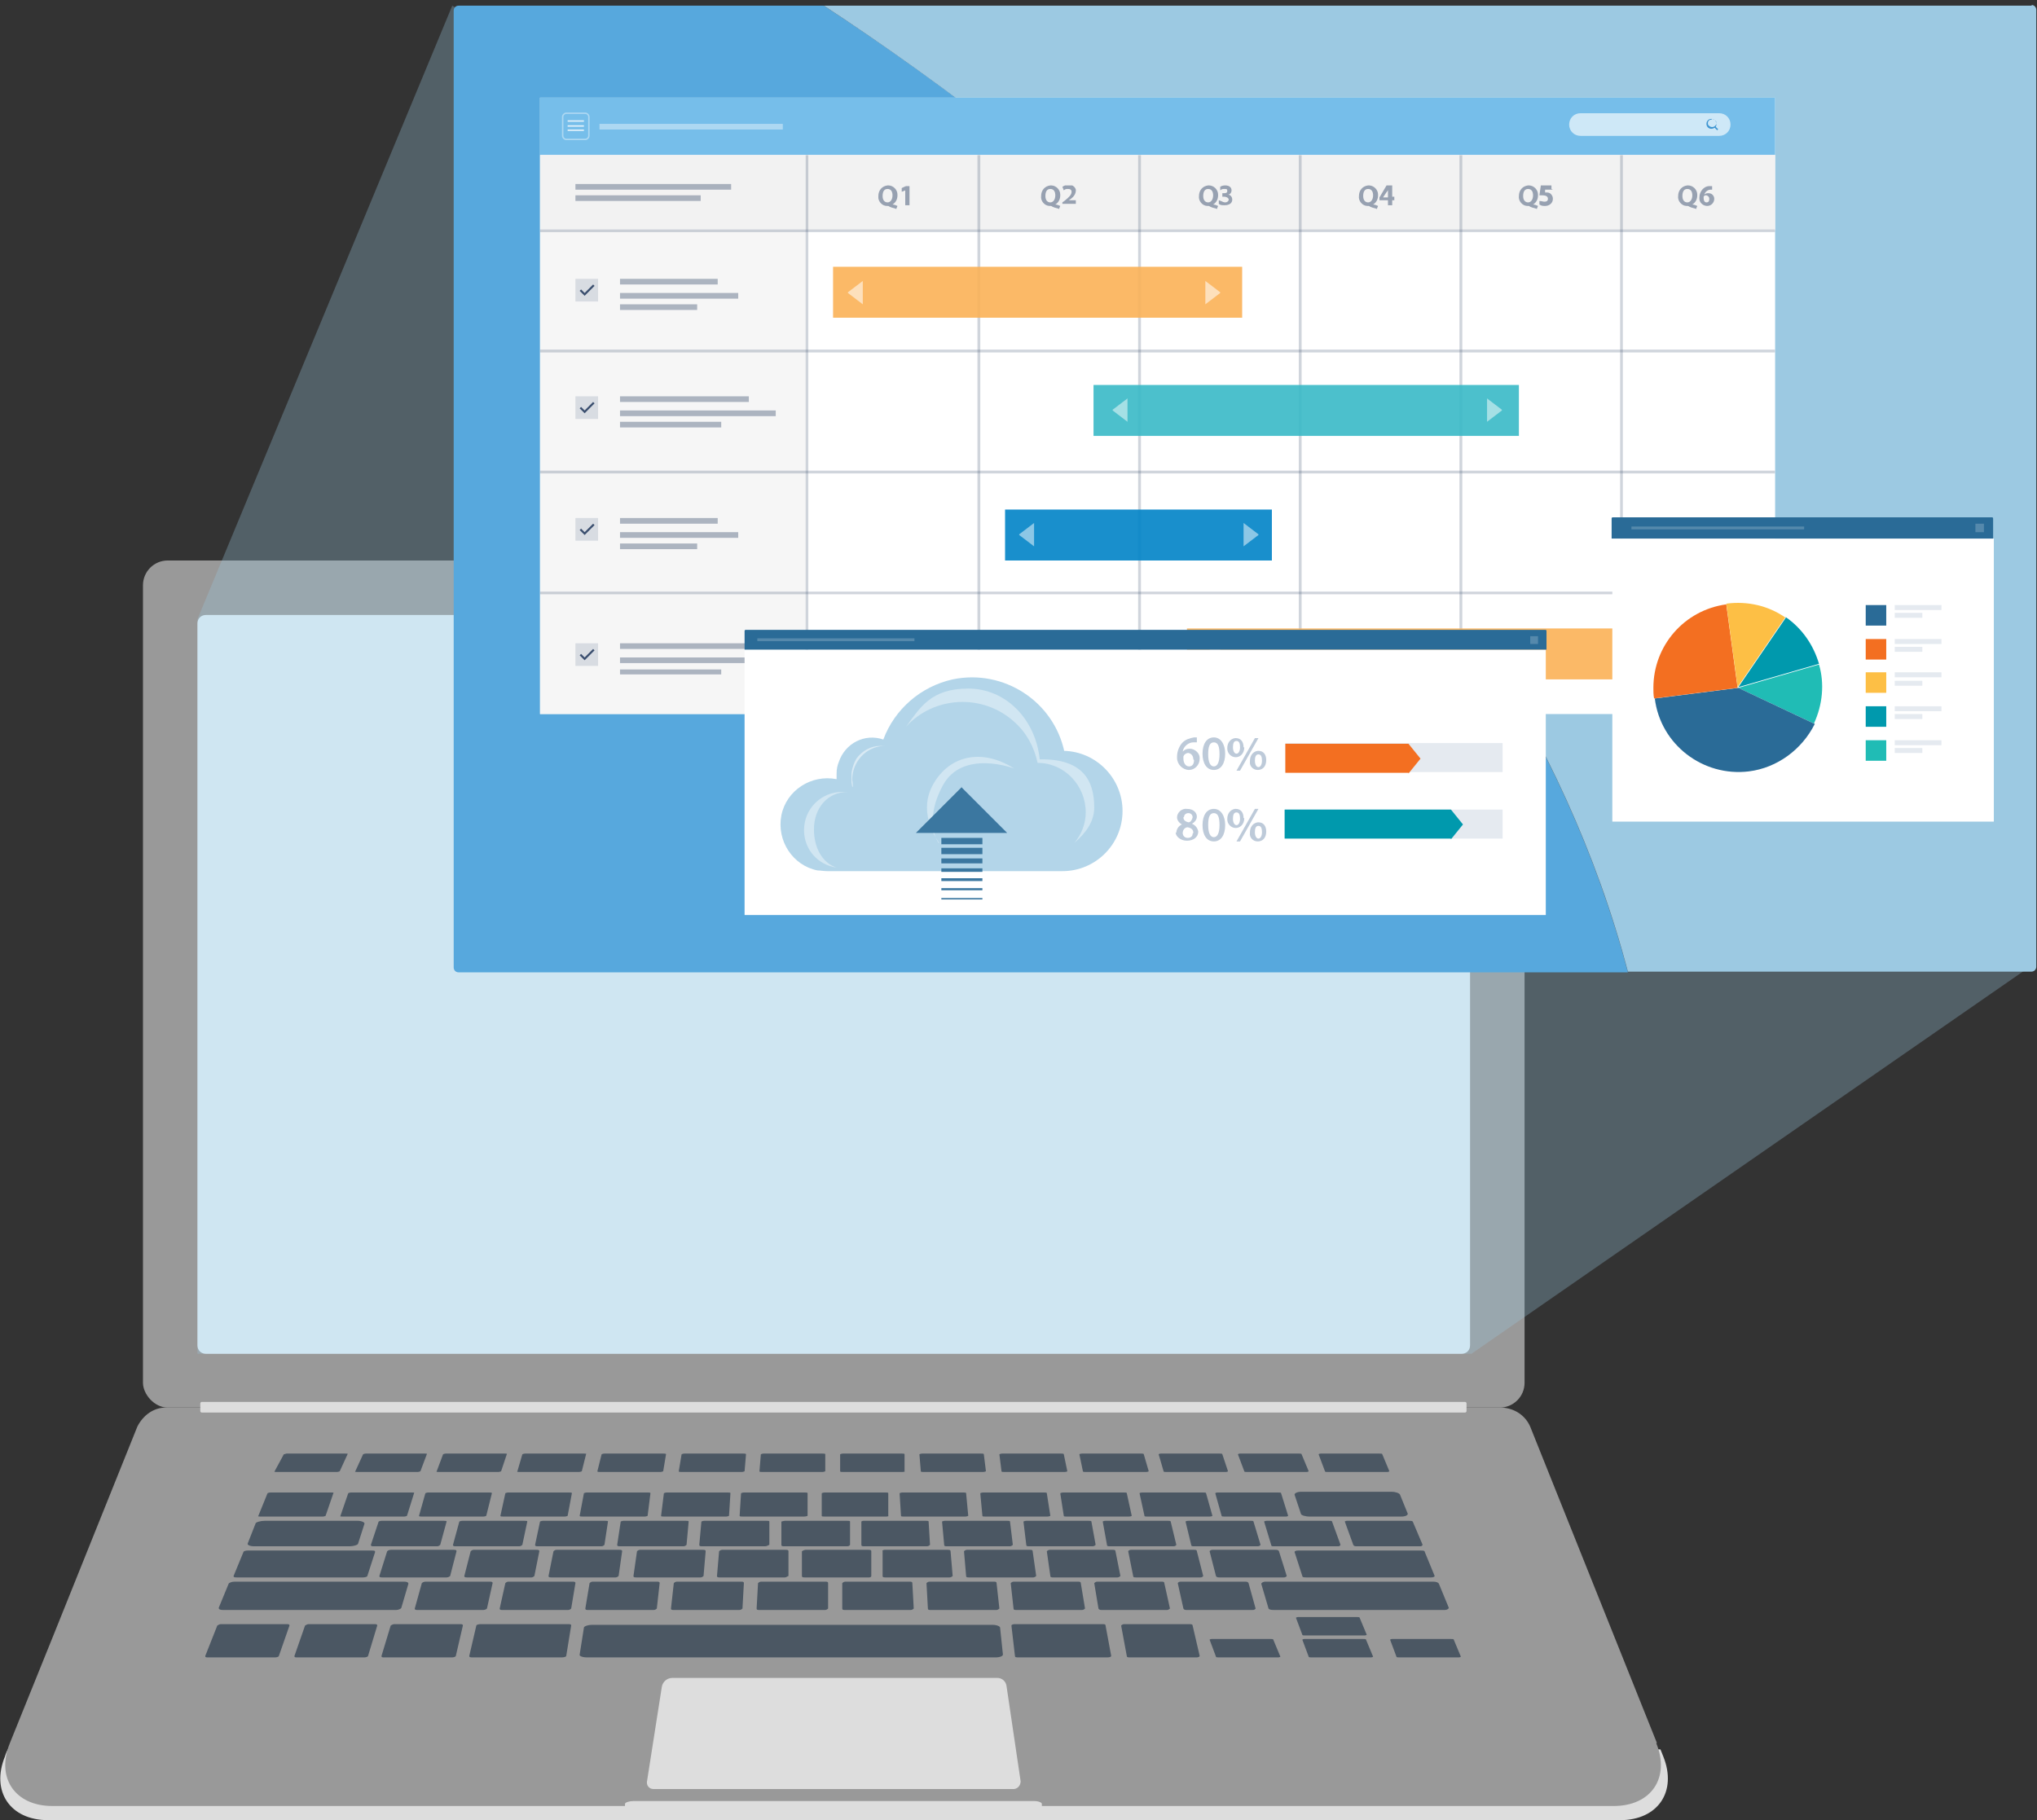 <?xml version="1.0" encoding="UTF-8"?>
<svg xmlns="http://www.w3.org/2000/svg" xmlns:xlink="http://www.w3.org/1999/xlink" version="1.1" viewBox="0 0 287.8 257.2">
  <rect x="0" y="0" width="287.8" height="257.2" fill="#333333" stroke="none"/>
  <defs>
    <style>
      .cls-1 {
        fill: none;
      }

      .cls-2 {
        fill: #76beea;
      }

      .cls-3 {
        fill: #20bcb5;
      }

      .cls-4 {
        fill: #cee8f7;
      }

      .cls-5 {
        fill: #add8f2;
      }

      .cls-6 {
        fill: #5589ac;
      }

      .cls-7 {
        fill: #4b5763;
      }

      .cls-8 {
        fill: #99cde9;
      }

      .cls-9 {
        fill: #b3d5e9;
      }

      .cls-10 {
        fill: #e5eaf0;
      }

      .cls-11 {
        fill: #3d95d1;
      }

      .cls-12 {
        fill: #2a6b97;
      }

      .cls-13 {
        fill: #e5f2fa;
      }

      .cls-14 {
        fill: #fbb157;
      }

      .cls-15 {
        fill: #3b4f6f;
      }

      .cls-16 {
        clip-path: url(#clippath-17);
      }

      .cls-17 {
        clip-path: url(#clippath-19);
      }

      .cls-18 {
        clip-path: url(#clippath-11);
      }

      .cls-19 {
        clip-path: url(#clippath-16);
      }

      .cls-20 {
        clip-path: url(#clippath-18);
      }

      .cls-21 {
        clip-path: url(#clippath-10);
      }

      .cls-22 {
        clip-path: url(#clippath-15);
      }

      .cls-23 {
        clip-path: url(#clippath-13);
      }

      .cls-24 {
        clip-path: url(#clippath-14);
      }

      .cls-25 {
        clip-path: url(#clippath-12);
      }

      .cls-26 {
        clip-path: url(#clippath-27);
      }

      .cls-27 {
        clip-path: url(#clippath-29);
      }

      .cls-28 {
        clip-path: url(#clippath-26);
      }

      .cls-29 {
        clip-path: url(#clippath-28);
      }

      .cls-30 {
        clip-path: url(#clippath-20);
      }

      .cls-31 {
        clip-path: url(#clippath-21);
      }

      .cls-32 {
        clip-path: url(#clippath-22);
      }

      .cls-33 {
        clip-path: url(#clippath-23);
      }

      .cls-34 {
        clip-path: url(#clippath-24);
      }

      .cls-35 {
        clip-path: url(#clippath-25);
      }

      .cls-36 {
        fill: #afe3e8;
      }

      .cls-37 {
        fill: #ddd;
      }

      .cls-38 {
        fill: #bdcad9;
      }

      .cls-39 {
        clip-path: url(#clippath-1);
      }

      .cls-40 {
        clip-path: url(#clippath-3);
      }

      .cls-41 {
        clip-path: url(#clippath-4);
      }

      .cls-42 {
        clip-path: url(#clippath-2);
      }

      .cls-43 {
        clip-path: url(#clippath-7);
      }

      .cls-44 {
        clip-path: url(#clippath-6);
      }

      .cls-45 {
        clip-path: url(#clippath-9);
      }

      .cls-46 {
        clip-path: url(#clippath-8);
      }

      .cls-47 {
        clip-path: url(#clippath-5);
      }

      .cls-48 {
        fill: #fff;
      }

      .cls-49 {
        fill: #d8dce2;
      }

      .cls-50 {
        fill: #f36f21;
      }

      .cls-51 {
        opacity: .9;
      }

      .cls-52 {
        opacity: .7;
      }

      .cls-53 {
        opacity: .4;
      }

      .cls-54 {
        opacity: .6;
      }

      .cls-55 {
        opacity: .5;
      }

      .cls-56 {
        opacity: .3;
      }

      .cls-57 {
        fill: #fdbf45;
      }

      .cls-58 {
        fill: #f2f2f2;
      }

      .cls-59 {
        fill: #9cc9e2;
      }

      .cls-60 {
        fill: #0099ad;
      }

      .cls-61 {
        fill: #fde0bc;
      }

      .cls-62 {
        fill: #3b77a0;
      }

      .cls-63 {
        clip-path: url(#clippath);
      }

      .cls-64 {
        fill: #999;
      }

      .cls-65 {
        fill: #57a8dd;
      }

      .cls-66 {
        fill: #38b9c6;
      }

      .cls-67 {
        fill: #d1e6f2;
      }

      .cls-68 {
        fill: #0083c7;
      }

      .cls-69 {
        fill: #e4f2fb;
      }
    </style>
    <clipPath id="clippath">
      <rect class="cls-1" width="287.8" height="257.2"/>
    </clipPath>
    <clipPath id="clippath-1">
      <rect class="cls-1" width="287.8" height="257.2"/>
    </clipPath>
    <clipPath id="clippath-2">
      <rect class="cls-1" x="26.9" y=".8" width="259.9" height="190.5"/>
    </clipPath>
    <clipPath id="clippath-3">
      <rect class="cls-1" x="76.3" y="32.5" width="37.6" height="68.4"/>
    </clipPath>
    <clipPath id="clippath-4">
      <rect class="cls-1" x="76.3" y="32.4" width="174.5" height="51.6"/>
    </clipPath>
    <clipPath id="clippath-5">
      <rect class="cls-1" x="76.3" y="32.4" width="174.5" height=".4"/>
    </clipPath>
    <clipPath id="clippath-6">
      <rect class="cls-1" x="76.3" y="49.4" width="174.5" height=".4"/>
    </clipPath>
    <clipPath id="clippath-7">
      <rect class="cls-1" x="76.3" y="66.5" width="174.5" height=".4"/>
    </clipPath>
    <clipPath id="clippath-8">
      <rect class="cls-1" x="76.3" y="83.6" width="174.5" height=".4"/>
    </clipPath>
    <clipPath id="clippath-9">
      <rect class="cls-1" x="113.8" y="21.9" width="115.5" height="79"/>
    </clipPath>
    <clipPath id="clippath-10">
      <rect class="cls-1" x="138.1" y="21.9" width=".4" height="79"/>
    </clipPath>
    <clipPath id="clippath-11">
      <rect class="cls-1" x="113.8" y="21.9" width=".4" height="79"/>
    </clipPath>
    <clipPath id="clippath-12">
      <rect class="cls-1" x="160.8" y="21.9" width=".4" height="79"/>
    </clipPath>
    <clipPath id="clippath-13">
      <rect class="cls-1" x="183.5" y="21.9" width=".4" height="79"/>
    </clipPath>
    <clipPath id="clippath-14">
      <rect class="cls-1" x="206.2" y="21.9" width=".4" height="79"/>
    </clipPath>
    <clipPath id="clippath-15">
      <rect class="cls-1" x="228.9" y="21.9" width=".4" height="79"/>
    </clipPath>
    <clipPath id="clippath-16">
      <rect class="cls-1" x="124.1" y="26.2" width="118.1" height="3.4"/>
    </clipPath>
    <clipPath id="clippath-17">
      <rect class="cls-1" x="117.7" y="37.7" width="57.8" height="7.2"/>
    </clipPath>
    <clipPath id="clippath-18">
      <rect class="cls-1" x="167.7" y="88.8" width="78" height="7.2"/>
    </clipPath>
    <clipPath id="clippath-19">
      <rect class="cls-1" x="154.5" y="54.4" width="60.1" height="7.2"/>
    </clipPath>
    <clipPath id="clippath-20">
      <rect class="cls-1" x="142" y="72" width="37.7" height="7.2"/>
    </clipPath>
    <clipPath id="clippath-21">
      <rect class="cls-1" x="81.3" y="26" width="22" height="2.4"/>
    </clipPath>
    <clipPath id="clippath-22">
      <rect class="cls-1" x="87.6" y="39.4" width="16.7" height="4.4"/>
    </clipPath>
    <clipPath id="clippath-23">
      <rect class="cls-1" x="87.6" y="56" width="22" height="4.4"/>
    </clipPath>
    <clipPath id="clippath-24">
      <rect class="cls-1" x="87.6" y="73.2" width="16.7" height="4.4"/>
    </clipPath>
    <clipPath id="clippath-25">
      <rect class="cls-1" x="87.6" y="90.9" width="22" height="4.4"/>
    </clipPath>
    <clipPath id="clippath-26">
      <rect class="cls-1" x="170.3" y="90.8" width="72.7" height="3.3"/>
    </clipPath>
    <clipPath id="clippath-27">
      <rect class="cls-1" x="144" y="73.9" width="33.8" height="3.3"/>
    </clipPath>
    <clipPath id="clippath-28">
      <rect class="cls-1" x="157.2" y="56.4" width="55" height="3.3"/>
    </clipPath>
    <clipPath id="clippath-29">
      <rect class="cls-1" x="120.3" y="105.3" width="4.7" height="5.9"/>
    </clipPath>
  </defs>
  <!-- Generator: Adobe Illustrator 28.6.0, SVG Export Plug-In . SVG Version: 1.2.0 Build 709)  -->
  <g>
    <g id="_レイヤー_1" data-name="レイヤー_1">
      <g class="cls-63">
        <g class="cls-39">
          <g>
            <path class="cls-37" d="M234.5,247.2H1.1c-.3.6-.4,1-.4,1-2,4.9.7,9,6.1,9h222.1c5.3,0,8.1-4,6.1-9l-.4-1Z"/>
            <path class="cls-64" d="M234.1,246.3l-17.9-44.7c-.7-1.6-2.2-2.6-4-2.7H23.4c-1.7,0-3.2,1.1-4,2.7l-11.9,29.6-6.1,15.1c-2,4.9.7,8.9,6,8.9h80.9v-.3c0-.2.6-.4,1.2-.4h56.6c.6,0,1.1.2,1.1.4v.3h80.8c5.3,0,8-4,6-8.9"/>
            <rect class="cls-64" x="20.2" y="79.2" width="195.2" height="119.7" rx="3.5" ry="3.5"/>
            <path class="cls-13" d="M29.1,86.9h177.4c.7,0,1.2.5,1.2,1.2v102c0,.7-.5,1.2-1.2,1.2H29.1c-.7,0-1.2-.5-1.2-1.2h0v-102c0-.7.5-1.2,1.2-1.2Z"/>
            <path class="cls-37" d="M143.2,252.8h-50.9c-.5,0-.9-.4-.9-.9,0,0,0,0,0-.1l2.1-13.4c.1-.7.7-1.3,1.5-1.3h45.9c.7,0,1.2.5,1.3,1.1l2,13.5c0,.5-.3,1-.9,1.1,0,0,0,0-.1,0"/>
            <path class="cls-7" d="M45.5,214.3h-8.7c-.2,0-.4,0-.3-.1l1.3-3.2c0,0,.2-.1.4-.1h8.6c.2,0,.4,0,.3.1l-1.1,3.2c0,0-.2.1-.4.1"/>
            <path class="cls-7" d="M61.7,218.5h-8.9c-.2,0-.4,0-.4-.2l1.1-3.3c0,0,.2-.1.4-.1h8.8c.2,0,.4,0,.4.1l-.9,3.3c0,0-.2.2-.4.2"/>
            <path class="cls-7" d="M63.1,222.9h-9.1c-.2,0-.4,0-.4-.2l1.1-3.5c0,0,.2-.2.5-.2h8.9c.2,0,.4,0,.4.2l-.9,3.5c0,0-.2.2-.5.2"/>
            <path class="cls-7" d="M68.3,227.5h-9.3c-.2,0-.4,0-.4-.2l1-3.6c0,0,.2-.2.5-.2h9.1c.2,0,.4,0,.4.2l-.8,3.6c0,0-.2.2-.5.2"/>
            <path class="cls-7" d="M38.9,234.2h-9.5c-.3,0-.4,0-.4-.2l1.7-4.3c0,0,.3-.2.5-.2h9.3c.2,0,.4,0,.4.2l-1.5,4.3c0,.1-.3.2-.5.2"/>
            <path class="cls-7" d="M51.5,234.2h-9.5c-.3,0-.4,0-.4-.2l1.5-4.3c0,0,.3-.2.5-.2h9.3c.2,0,.4,0,.4.2l-1.3,4.3c0,.1-.3.2-.5.2"/>
            <path class="cls-7" d="M63.8,234.2h-9.5c-.3,0-.4,0-.4-.2l1.3-4.3c0,0,.3-.2.5-.2h9.3c.2,0,.4,0,.4.2l-1,4.3c0,.1-.3.2-.5.2"/>
            <path class="cls-7" d="M79.3,234.2h-12.5c-.3,0-.5,0-.5-.2l1-4.3c0-.1.3-.2.6-.2h12.3c.3,0,.5,0,.5.2l-.7,4.3c0,.1-.3.2-.6.2"/>
            <path class="cls-7" d="M156.4,234.2h-12.5c-.3,0-.5,0-.5-.2l-.5-4.3c0-.1.2-.2.5-.2h12.3c.3,0,.5,0,.5.2l.8,4.3c0,.1-.2.2-.5.2"/>
            <path class="cls-7" d="M169.1,234.2h-9.4c-.3,0-.5,0-.5-.2l-.8-4.3c0,0,.2-.2.4-.2h9.2c.2,0,.5,0,.5.2l1,4.3c0,.1-.2.2-.4.2"/>
            <path class="cls-7" d="M140.7,234.2h-57.8c-.6,0-1.1-.2-1-.4l.6-3.8c0-.2.6-.4,1.1-.4h56.6c.6,0,1.1.2,1.1.4l.4,3.8c0,.2-.4.4-1,.4"/>
            <path class="cls-7" d="M80.3,227.5h-9.3c-.2,0-.4,0-.4-.2l.8-3.6c0,0,.2-.2.4-.2h9.1c.2,0,.4,0,.4.2l-.6,3.6c0,0-.2.2-.4.2"/>
            <path class="cls-7" d="M92.4,227.5h-9.3c-.2,0-.4,0-.4-.2l.6-3.6c0,0,.2-.2.4-.2h9.1c.2,0,.4,0,.4.2l-.4,3.6c0,0-.2.2-.4.2"/>
            <path class="cls-7" d="M104.5,227.5h-9.3c-.2,0-.4,0-.4-.2l.4-3.6c0,0,.2-.2.4-.2h9.1c.2,0,.4,0,.4.2l-.2,3.6c0,0-.2.2-.4.2"/>
            <path class="cls-7" d="M116.6,227.5h-9.3c-.2,0-.4,0-.4-.2l.2-3.6c0,0,.2-.2.4-.2h9.1c.2,0,.4,0,.4.2v3.6c0,0-.2.2-.4.2"/>
            <path class="cls-7" d="M128.7,227.5h-9.3c-.2,0-.4,0-.4-.2v-3.6c0,0,.2-.2.4-.2h9.1c.2,0,.4,0,.4.2l.2,3.6c0,0-.2.2-.4.2"/>
            <path class="cls-7" d="M140.8,227.5h-9.3c-.2,0-.4,0-.4-.2l-.2-3.6c0,0,.2-.2.4-.2h9.1c.2,0,.4,0,.4.2l.4,3.6c0,0-.2.2-.4.2"/>
            <path class="cls-7" d="M152.9,227.5h-9.3c-.2,0-.4,0-.4-.2l-.4-3.6c0,0,.2-.2.4-.2h9.1c.2,0,.4,0,.4.2l.6,3.6c0,0-.2.2-.4.2"/>
            <path class="cls-7" d="M165,227.5h-9.3c-.2,0-.4,0-.5-.2l-.6-3.6c0,0,.2-.2.4-.2h9.1c.2,0,.4,0,.4.2l.8,3.6c0,0-.2.2-.4.2"/>
            <path class="cls-7" d="M75.1,222.9h-9.1c-.2,0-.4,0-.4-.2l.9-3.5c0,0,.2-.2.4-.2h8.9c.2,0,.4,0,.4.2l-.7,3.5c0,0-.2.2-.4.2"/>
            <path class="cls-7" d="M87,222.9h-9.1c-.2,0-.4,0-.4-.2l.7-3.5c0,0,.2-.2.4-.2h8.9c.2,0,.4,0,.4.2l-.5,3.5c0,0-.2.2-.4.2"/>
            <path class="cls-7" d="M99,222.9h-9.1c-.2,0-.4,0-.4-.2l.5-3.5c0,0,.2-.2.4-.2h8.9c.2,0,.4,0,.4.2l-.3,3.5c0,0-.2.2-.4.2"/>
            <path class="cls-7" d="M110.8,222.9h-9.1c-.2,0-.4,0-.4-.2l.3-3.5c0,0,.2-.2.4-.2h9c.2,0,.4,0,.4.2v3.5c-.1,0-.3.2-.5.2"/>
            <path class="cls-7" d="M122.8,222.9h-9.1c-.2,0-.4,0-.4-.2v-3.5c0,0,.3-.2.5-.2h8.9c.2,0,.4,0,.4.2v3.5c0,0,0,.2-.3.2"/>
            <path class="cls-7" d="M134.2,222.9h-9.1c-.2,0-.4,0-.4-.2v-3.5c-.1,0,0-.2.3-.2h8.9c.2,0,.4,0,.4.2l.3,3.5c0,0-.2.2-.4.2"/>
            <path class="cls-7" d="M146,222.9h-9.1c-.2,0-.4,0-.4-.2l-.3-3.5c0,0,.2-.2.4-.2h8.9c.2,0,.4,0,.4.2l.5,3.5c0,0-.2.2-.4.2"/>
            <path class="cls-7" d="M157.9,222.9h-9.1c-.2,0-.4,0-.4-.2l-.5-3.5c0,0,.2-.2.4-.2h8.9c.2,0,.4,0,.4.2l.7,3.5c0,0-.2.2-.4.2"/>
            <path class="cls-7" d="M169.6,222.9h-9.1c-.2,0-.4,0-.4-.2l-.7-3.5c0,0,.1-.2.4-.2h8.9c.2,0,.4,0,.4.2l.9,3.5c0,0-.1.2-.4.2"/>
            <path class="cls-7" d="M181.4,222.9h-9.1c-.2,0-.4,0-.5-.2l-.9-3.5c0,0,.1-.2.4-.2h8.9c.2,0,.4,0,.5.2l1.1,3.5c0,0-.1.2-.4.2"/>
            <path class="cls-7" d="M177,227.5h-9.3c-.2,0-.4,0-.5-.2l-.8-3.6c0,0,.1-.2.4-.2h9.1c.2,0,.4,0,.5.2l1,3.6c0,0-.1.2-.4.2"/>
            <path class="cls-7" d="M202.2,222.9h-17.6c-.3,0-.6,0-.6-.2l-1.1-3.4c0-.1.2-.2.5-.2h17.3c.3,0,.6,0,.6.2l1.4,3.4c0,.1-.2.2-.5.2"/>
            <path class="cls-7" d="M204,227.5h-24.1c-.4,0-.7-.1-.7-.3l-1-3.4c0-.1.2-.3.6-.3h23.7c.4,0,.7.1.8.3l1.4,3.4c0,.1-.2.3-.6.3"/>
            <path class="cls-7" d="M51.3,222.9h-17.8c-.3,0-.5,0-.5-.2l1.4-3.4c0-.1.3-.2.6-.2h17.5c.3,0,.5,0,.5.2l-1.1,3.4c0,.1-.3.2-.6.2"/>
            <path class="cls-7" d="M56,227.5h-24.5c-.4,0-.6-.1-.6-.3l1.4-3.4c0-.1.4-.3.8-.3h24c.4,0,.6.1.6.3l-1,3.4c0,.1-.4.3-.7.3"/>
            <path class="cls-7" d="M73.3,218.5h-8.9c-.2,0-.4,0-.4-.2l.9-3.3c0,0,.2-.1.4-.1h8.8c.2,0,.4,0,.4.1l-.7,3.3c0,0-.2.2-.4.2"/>
            <path class="cls-7" d="M84.9,218.5h-8.9c-.2,0-.4,0-.4-.2l.7-3.3c0,0,.2-.1.4-.1h8.8c.2,0,.4,0,.4.1l-.5,3.3c0,0-.2.2-.4.2"/>
            <path class="cls-7" d="M96.5,218.5h-8.9c-.2,0-.4,0-.4-.2l.5-3.3c0,0,.2-.1.4-.1h8.8c.2,0,.4,0,.4.1l-.3,3.3c0,0-.2.2-.4.2"/>
            <path class="cls-7" d="M108.1,218.5h-8.9c-.2,0-.4,0-.4-.2l.3-3.3c0,0,.2-.1.4-.1h8.8c.2,0,.4,0,.4.1v3.3c-.1,0-.3.2-.6.2"/>
            <path class="cls-7" d="M119.7,218.5h-8.9c-.2,0-.4,0-.4-.2v-3.3c.1,0,.3-.1.5-.1h8.8c.2,0,.4,0,.4.1v3.3c0,0-.1.2-.4.2"/>
            <path class="cls-7" d="M131,218.5h-8.9c-.2,0-.4,0-.4-.2v-3.3c0,0,.1-.1.3-.1h8.8c.2,0,.4,0,.4.1l.2,3.3c0,0-.2.2-.4.2"/>
            <path class="cls-7" d="M142.7,218.5h-8.9c-.2,0-.4,0-.4-.2l-.3-3.3c0,0,.2-.1.4-.1h8.8c.2,0,.4,0,.4.1l.4,3.3c0,0-.2.2-.4.2"/>
            <path class="cls-7" d="M154.3,218.5h-8.9c-.2,0-.4,0-.4-.2l-.4-3.3c0,0,.2-.1.4-.1h8.8c.2,0,.4,0,.4.1l.6,3.3c0,0-.2.2-.4.2"/>
            <path class="cls-7" d="M165.7,218.5h-8.9c-.2,0-.4,0-.4-.2l-.6-3.3c0,0,.1-.1.4-.1h8.8c.2,0,.4,0,.4.1l.8,3.3c0,0-.1.2-.4.2"/>
            <path class="cls-7" d="M177.6,218.5h-8.9c-.2,0-.4,0-.4-.2l-.8-3.3c0,0,.1-.1.4-.1h8.8c.2,0,.4,0,.4.1l1,3.3c0,0-.1.2-.4.2"/>
            <path class="cls-7" d="M188.9,218.5h-8.9c-.2,0-.4,0-.4-.2l-1-3.3c0,0,.1-.1.4-.1h8.8c.2,0,.4,0,.4.1l1.2,3.3c0,0-.1.2-.3.2"/>
            <path class="cls-7" d="M200.6,218.5h-8.9c-.2,0-.4,0-.5-.2l-1.2-3.3c0,0,.1-.1.3-.1h8.8c.2,0,.4,0,.5.1l1.4,3.3c0,0-.1.2-.3.2"/>
            <path class="cls-7" d="M57.1,214.3h-8.7c-.2,0-.4,0-.3-.1l1.1-3.2c0,0,.2-.1.4-.1h8.6c.2,0,.4,0,.3.1l-1,3.2c0,0-.2.1-.4.1"/>
            <path class="cls-7" d="M68.3,214.3h-8.7c-.2,0-.4,0-.4-.1l.9-3.2c0,0,.2-.1.4-.1h8.6c.2,0,.4,0,.4.1l-.8,3.2c0,0-.2.1-.4.1"/>
            <path class="cls-7" d="M79.8,214.3h-8.7c-.2,0-.4,0-.4-.1l.7-3.2c0,0,.2-.1.4-.1h8.6c.2,0,.4,0,.4.1l-.6,3.2c0,0-.2.1-.4.1"/>
            <path class="cls-7" d="M91,214.3h-8.7c-.2,0-.4,0-.4-.1l.6-3.2c0,0,.2-.1.4-.1h8.6c.2,0,.4,0,.4.1l-.4,3.2c0,0-.2.1-.4.1"/>
            <path class="cls-7" d="M102.5,214.3h-8.7c-.2,0-.4,0-.4-.1l.4-3.2c0,0,.2-.1.4-.1h8.6c.2,0,.4,0,.4.1l-.2,3.2c0,0-.2.1-.4.1"/>
            <path class="cls-7" d="M113.6,214.3h-8.7c-.2,0-.4,0-.4-.1l.2-3.2c0,0,.2-.1.4-.1h8.6c.2,0,.4,0,.4.1v3.2c0,0-.2.1-.5.1"/>
            <path class="cls-7" d="M125.2,214.3h-8.7c-.2,0-.4,0-.4-.1v-3.2c0,0,.2-.1.4-.1h8.6c.2,0,.4,0,.4.1v3.2c.1,0,0,.1-.3.1"/>
            <path class="cls-7" d="M136.4,214.3h-8.7c-.2,0-.4,0-.4-.1l-.2-3.2c0,0,.2-.1.4-.1h8.6c.2,0,.4,0,.4.1l.3,3.2c0,0-.2.1-.4.1"/>
            <path class="cls-7" d="M147.9,214.3h-8.7c-.2,0-.4,0-.4-.1l-.3-3.2c0,0,.2-.1.4-.1h8.6c.2,0,.4,0,.4.1l.5,3.2c0,0-.2.1-.4.1"/>
            <path class="cls-7" d="M159.4,214.3h-8.7c-.2,0-.4,0-.4-.1l-.5-3.2c0,0,.2-.1.4-.1h8.6c.2,0,.4,0,.4.1l.7,3.2c0,0-.1.1-.4.1"/>
            <path class="cls-7" d="M170.8,214.3h-8.7c-.2,0-.4,0-.4-.1l-.7-3.2c0,0,.1-.1.4-.1h8.6c.2,0,.4,0,.4.1l.9,3.2c0,0-.1.1-.4.1"/>
            <path class="cls-7" d="M181.7,214.3h-8.7c-.2,0-.4,0-.4-.1l-.9-3.2c0,0,.1-.1.3-.1h8.6c.2,0,.4,0,.4.1l1,3.2c0,0-.1.1-.3.1"/>
            <path class="cls-7" d="M198.1,214.3h-13.1c-.6,0-1.2-.2-1.2-.4l-.9-2.7c0-.2.4-.4.9-.4h12.8c.6,0,1.1.2,1.2.4l1.1,2.7c0,.2-.3.4-.9.4"/>
            <path class="cls-7" d="M47.6,208h-8.5c-.2,0-.4,0-.3-.1l1.3-2.4c.1,0,.3-.1.4-.1h8.3c.2,0,.4,0,.3.1l-1.1,2.4c0,0-.2.1-.4.1"/>
            <path class="cls-7" d="M59,208h-8.5c-.2,0-.4,0-.3-.1l1.1-2.4c0,0,.2-.1.4-.1h8.3c.2,0,.4,0,.3.1l-.9,2.4c0,0-.2.1-.4.1"/>
            <path class="cls-7" d="M70.5,208h-8.5c-.2,0-.4,0-.3-.1l.9-2.4c0,0,.2-.1.4-.1h8.3c.2,0,.4,0,.3.1l-.8,2.4c0,0-.2.1-.4.1"/>
            <path class="cls-7" d="M81.9,208h-8.5c-.2,0-.4,0-.3-.1l.7-2.4c0,0,.2-.1.4-.1h8.3c.2,0,.4,0,.3.1l-.6,2.4c0,0-.2.1-.4.1"/>
            <path class="cls-7" d="M93.3,208h-8.5c-.2,0-.4,0-.4-.1l.6-2.4c0,0,.2-.1.4-.1h8.3c.2,0,.4,0,.4.1l-.4,2.4c0,0-.2.1-.4.1"/>
            <path class="cls-7" d="M104.8,208h-8.5c-.2,0-.4,0-.4-.1l.4-2.4c0,0,.2-.1.4-.1h8.3c.2,0,.4,0,.4.1l-.2,2.4c0,0-.2.1-.4.1"/>
            <path class="cls-7" d="M116.2,208h-8.5c-.2,0-.4,0-.4-.1l.2-2.4c0,0,.2-.1.4-.1h8.3c.2,0,.4,0,.4.1v2.4c0,0-.2.1-.4.1"/>
            <path class="cls-7" d="M127.6,208h-8.5c-.2,0-.4,0-.4-.1v-2.4c0,0,.2-.1.4-.1h8.3c.2,0,.4,0,.4.1v2.4c.1,0,0,.1-.3.1"/>
            <path class="cls-7" d="M139,208h-8.5c-.2,0-.4,0-.4-.1l-.2-2.4c0,0,.2-.1.4-.1h8.3c.2,0,.4,0,.4.1l.3,2.4c0,0-.2.1-.4.1"/>
            <path class="cls-7" d="M150.4,208h-8.5c-.2,0-.4,0-.4-.1l-.3-2.4c0,0,.2-.1.4-.1h8.3c.2,0,.4,0,.4.1l.5,2.4c0,0-.1.1-.4.1"/>
            <path class="cls-7" d="M161.9,208h-8.5c-.2,0-.4,0-.4-.1l-.5-2.4c0,0,.1-.1.4-.1h8.3c.2,0,.4,0,.4.1l.7,2.4c0,0-.1.1-.4.1"/>
            <path class="cls-7" d="M173.3,208h-8.5c-.2,0-.4,0-.4-.1l-.7-2.4c0,0,.1-.1.3-.1h8.3c.2,0,.4,0,.4.1l.8,2.4c0,0-.1.1-.3.1"/>
            <path class="cls-7" d="M184.7,208h-8.5c-.2,0-.4,0-.4-.1l-.9-2.4c0,0,.1-.1.3-.1h8.3c.2,0,.4,0,.4.1l1,2.4c0,0-.1.1-.3.1"/>
            <path class="cls-7" d="M192.9,231.1h-8.5c-.2,0-.4,0-.4-.1l-.9-2.4c0,0,.1-.1.3-.1h8.3c.2,0,.4,0,.4.1l1,2.4c0,0-.1.1-.3.1"/>
            <path class="cls-7" d="M193.8,234.2h-8.5c-.2,0-.4,0-.4-.1l-.9-2.4c0,0,.1-.1.3-.1h8.3c.2,0,.4,0,.4.1l1,2.4c0,0-.1.1-.3.1"/>
            <path class="cls-7" d="M180.7,234.2h-8.5c-.2,0-.4,0-.4-.1l-.9-2.4c0,0,.1-.1.3-.1h8.3c.2,0,.4,0,.4.1l1,2.4c0,0-.1.1-.3.1"/>
            <path class="cls-7" d="M206.2,234.2h-8.5c-.2,0-.4,0-.4-.1l-.9-2.4c0,0,.1-.1.3-.1h8.3c.2,0,.4,0,.4.1l1,2.4c0,0-.1.1-.3.1"/>
            <path class="cls-7" d="M196.1,208h-8.5c-.2,0-.4,0-.4-.1l-.9-2.4c0,0,.1-.1.3-.1h8.3c.2,0,.4,0,.4.1l1,2.4c0,0-.1.1-.3.1"/>
            <path class="cls-7" d="M49.2,218.5h-13.3c-.6,0-1-.2-.9-.4l1.1-2.8c0-.2.7-.4,1.3-.4h13.1c.6,0,1,.2,1,.4l-.9,2.8c0,.2-.6.4-1.3.4"/>
            <path class="cls-37" d="M28.5,198.1h178.5c.1,0,.2.1.2.2v1.1c0,.1-.1.2-.2.2H28.5c-.1,0-.2-.1-.2-.2v-1.1c0-.1.1-.2.2-.2Z"/>
            <g class="cls-56">
              <g class="cls-42">
                <path class="cls-59" d="M63.9.8L27.9,87.5v104s179.7,0,179.7,0l79.2-54.9L63.9.8Z"/>
              </g>
            </g>
            <path class="cls-65" d="M116.4.8h-51.6c-.4,0-.7.3-.7.7v135.2c0,.4.3.7.7.7h165.2C212.4,70.3,146.9,20.7,116.4.8"/>
            <path class="cls-59" d="M287.1.8H116.4c30.5,20,96,69.5,113.6,136.5h57c.4,0,.7-.3.7-.7V1.4c0-.4-.3-.7-.7-.7"/>
            <rect class="cls-48" x="76.3" y="13.8" width="174.5" height="87.1"/>
            <rect class="cls-2" x="76.3" y="13.8" width="174.5" height="8.1"/>
            <rect class="cls-5" x="84.7" y="17.5" width="25.9" height=".8"/>
            <path class="cls-5" d="M82.7,19.8h-2.7c-.3,0-.6-.3-.6-.6v-2.7c0-.3.3-.6.6-.6h2.7c.3,0,.6.3.6.6h0v2.7c0,.3-.3.6-.6.6h0M80,16.1c-.2,0-.4.2-.4.4v2.7c0,.2.2.4.4.4h2.7c.2,0,.4-.2.4-.4h0v-2.7c0-.2-.2-.4-.4-.4h-2.7Z"/>
            <rect class="cls-69" x="80.2" y="17" width="2.3" height=".2"/>
            <rect class="cls-69" x="80.2" y="17.7" width="2.3" height=".2"/>
            <rect class="cls-69" x="80.2" y="18.3" width="2.3" height=".2"/>
            <path class="cls-4" d="M242.9,19.2h-19.6c-.9,0-1.6-.7-1.6-1.6s.7-1.6,1.6-1.6h19.6c.9,0,1.6.7,1.6,1.6s-.7,1.6-1.6,1.6"/>
            <path class="cls-11" d="M241.8,18.2c-.4,0-.7-.3-.7-.7,0-.4.3-.7.7-.7.4,0,.7.3.7.7,0,.2,0,.4-.2.5-.1.1-.3.2-.5.2M241.8,16.9c-.3,0-.5.2-.5.5,0,.1,0,.3.2.4.2.2.6.2.8,0,.1-.1.2-.2.2-.4,0-.1,0-.3-.2-.4-.1-.1-.2-.2-.4-.2"/>
            <rect class="cls-11" x="242.4" y="17.8" width=".2" height=".6" transform="translate(58.2 176.8) rotate(-45)"/>
            <g class="cls-52">
              <g class="cls-40">
                <rect class="cls-58" x="76.3" y="32.5" width="37.6" height="68.4"/>
              </g>
            </g>
            <rect class="cls-58" x="76.3" y="21.9" width="174.5" height="10.6"/>
            <g class="cls-54">
              <g class="cls-41">
                <g>
                  <g class="cls-53">
                    <g class="cls-47">
                      <rect class="cls-15" x="76.3" y="32.4" width="174.5" height=".4"/>
                    </g>
                  </g>
                  <g class="cls-53">
                    <g class="cls-44">
                      <rect class="cls-15" x="76.3" y="49.4" width="174.5" height=".4"/>
                    </g>
                  </g>
                  <g class="cls-53">
                    <g class="cls-43">
                      <rect class="cls-15" x="76.3" y="66.5" width="174.5" height=".4"/>
                    </g>
                  </g>
                  <g class="cls-53">
                    <g class="cls-46">
                      <rect class="cls-15" x="76.3" y="83.6" width="174.5" height=".4"/>
                    </g>
                  </g>
                </g>
              </g>
            </g>
            <g class="cls-54">
              <g class="cls-45">
                <g>
                  <g class="cls-53">
                    <g class="cls-21">
                      <rect class="cls-15" x="138.1" y="21.9" width=".4" height="79"/>
                    </g>
                  </g>
                  <g class="cls-53">
                    <g class="cls-18">
                      <rect class="cls-15" x="113.8" y="21.9" width=".4" height="79"/>
                    </g>
                  </g>
                  <g class="cls-53">
                    <g class="cls-25">
                      <rect class="cls-15" x="160.8" y="21.9" width=".4" height="79"/>
                    </g>
                  </g>
                  <g class="cls-53">
                    <g class="cls-23">
                      <rect class="cls-15" x="183.5" y="21.9" width=".4" height="79"/>
                    </g>
                  </g>
                  <g class="cls-53">
                    <g class="cls-24">
                      <rect class="cls-15" x="206.2" y="21.9" width=".4" height="79"/>
                    </g>
                  </g>
                  <g class="cls-53">
                    <g class="cls-22">
                      <rect class="cls-15" x="228.9" y="21.9" width=".4" height="79"/>
                    </g>
                  </g>
                </g>
              </g>
            </g>
            <g class="cls-55">
              <g class="cls-19">
                <g>
                  <path class="cls-15" d="M126.6,29.5c-.4-.1-.8-.2-1.1-.4,0,0-.1,0-.2,0-.7,0-1.3-.7-1.2-1.4,0,0,0,0,0,0,0-.8.5-1.4,1.3-1.5,0,0,0,0,.1,0,.7,0,1.3.6,1.3,1.3,0,0,0,0,0,.1,0,.5-.2,1-.7,1.3h0c.2,0,.5.1.7.2l-.2.5ZM126.1,27.6c0-.5-.2-.9-.7-.9s-.7.4-.7,1,.3.9.7.9.7-.4.7-1"/>
                  <path class="cls-15" d="M127.9,26.9h0l-.5.2v-.5c-.1,0,.6-.3.6-.3h.5v2.7h-.6v-2.2Z"/>
                  <path class="cls-15" d="M149.6,29.5c-.4-.1-.8-.2-1.1-.4,0,0-.1,0-.2,0-.7,0-1.3-.7-1.2-1.4,0,0,0,0,0,0,0-.8.5-1.4,1.3-1.5,0,0,0,0,.1,0,.7,0,1.3.6,1.3,1.3,0,0,0,0,0,.1,0,.5-.2,1-.7,1.3h0c.2,0,.5.1.7.2l-.2.5ZM149.1,27.6c0-.5-.2-.9-.7-.9s-.7.4-.7,1,.3.9.7.9.7-.4.7-1"/>
                  <path class="cls-15" d="M150.1,29v-.4l.4-.3c.6-.5.9-.8.9-1.2,0-.2-.1-.4-.5-.4-.2,0-.4,0-.6.2l-.2-.5c.3-.2.6-.3.9-.3.5,0,.9.3,1,.7,0,0,0,0,0,.1,0,.5-.3.9-.7,1.2l-.3.2h0s1,0,1,0v.5h-1.9Z"/>
                  <path class="cls-15" d="M171.9,29.5c-.4-.1-.8-.2-1.1-.4,0,0-.1,0-.2,0-.7,0-1.3-.7-1.2-1.4,0,0,0,0,0,0,0-.8.5-1.4,1.3-1.5,0,0,0,0,.1,0,.7,0,1.3.6,1.3,1.3,0,0,0,0,0,.1,0,.5-.2,1-.7,1.3h0c.2,0,.5.1.7.2l-.2.5ZM171.4,27.6c0-.5-.2-.9-.7-.9s-.7.4-.7,1,.3.9.7.9.7-.4.7-1"/>
                  <path class="cls-15" d="M172.5,28.4c.2.1.4.2.6.2.3,0,.5-.2.5-.4s-.3-.4-.6-.4h-.3v-.5h.2c.2,0,.5,0,.5-.3s-.1-.3-.4-.3c-.2,0-.4,0-.6.2v-.5c.1-.1.4-.2.7-.2.6,0,.9.3.9.7,0,.3-.2.6-.5.6h0c.3,0,.6.3.6.7,0,.5-.4.8-1.1.8-.3,0-.6,0-.8-.2v-.5Z"/>
                  <path class="cls-15" d="M194.5,29.5c-.4-.1-.8-.2-1.1-.4,0,0-.1,0-.2,0-.7,0-1.3-.7-1.2-1.4,0,0,0,0,0,0,0-.8.5-1.4,1.3-1.5,0,0,0,0,.1,0,.7,0,1.3.6,1.3,1.3,0,0,0,0,0,.1,0,.5-.2,1-.7,1.3h0c.2,0,.5.1.7.2l-.2.5ZM194,27.6c0-.5-.2-.9-.7-.9s-.7.4-.7,1,.3.9.7.9.7-.4.7-1"/>
                  <path class="cls-15" d="M196.1,29v-.7h-1.2v-.4l1-1.7h.8v1.6h.3v.5h-.3v.7h-.6ZM196.1,27.9v-.6c0-.2,0-.3,0-.5h0c0,.2-.2.3-.3.5l-.4.6h0s.6,0,.6,0Z"/>
                  <path class="cls-15" d="M217.1,29.5c-.4-.1-.8-.2-1.1-.4,0,0-.1,0-.2,0-.7,0-1.3-.7-1.2-1.4,0,0,0,0,0,0,0-.8.5-1.4,1.3-1.5,0,0,0,0,.1,0,.7,0,1.3.6,1.3,1.3,0,0,0,0,0,.1,0,.5-.2,1-.7,1.3h0c.2,0,.5.1.7.2l-.2.5ZM216.6,27.6c0-.5-.2-.9-.7-.9s-.7.4-.7,1,.3.9.7.9.7-.4.7-1"/>
                  <path class="cls-15" d="M219.4,26.8h-1.1v.4s0,0,.1,0c.3,0,.5,0,.7.2.2.2.3.4.3.7,0,.6-.5,1-1.1,1,0,0,0,0,0,0-.3,0-.5,0-.8-.2v-.5c.3,0,.5.1.7.1.3,0,.5-.1.5-.4s-.2-.5-.8-.5c-.1,0-.2,0-.4,0l.2-1.4h1.5v.5Z"/>
                  <path class="cls-15" d="M239.6,29.5c-.4-.1-.8-.2-1.1-.4,0,0-.1,0-.2,0-.7,0-1.3-.7-1.2-1.4,0,0,0,0,0,0,0-.8.5-1.4,1.3-1.5,0,0,0,0,.1,0,.7,0,1.3.6,1.3,1.3,0,0,0,0,0,.1,0,.5-.2,1-.7,1.3h0c.2,0,.5.1.7.2l-.2.5ZM239.1,27.6c0-.5-.2-.9-.7-.9s-.7.4-.7,1,.3.9.7.9.7-.4.7-1"/>
                  <path class="cls-15" d="M241.9,26.8c0,0-.2,0-.2,0-.4,0-.8.3-.9.7h0c.2-.2.4-.2.6-.2.5,0,.8.4.8.8,0,0,0,0,0,0,0,.5-.4,1-1,1,0,0,0,0,0,0-.6,0-1.1-.5-1.1-1,0,0,0-.1,0-.2,0-.8.6-1.6,1.4-1.6,0,0,0,0,.1,0,0,0,.2,0,.3,0v.5ZM241.5,28.1c0-.2-.1-.4-.4-.5,0,0,0,0,0,0-.2,0-.3,0-.4.2,0,0,0,.1,0,.2,0,.3.1.6.4.6s.4-.2.4-.5"/>
                </g>
              </g>
            </g>
            <g class="cls-51">
              <g class="cls-16">
                <rect class="cls-14" x="117.7" y="37.7" width="57.8" height="7.2"/>
              </g>
            </g>
            <g class="cls-51">
              <g class="cls-20">
                <rect class="cls-14" x="167.7" y="88.8" width="78" height="7.2"/>
              </g>
            </g>
            <g class="cls-51">
              <g class="cls-17">
                <rect class="cls-66" x="154.5" y="54.4" width="60.1" height="7.2"/>
              </g>
            </g>
            <g class="cls-51">
              <g class="cls-30">
                <rect class="cls-68" x="142" y="72" width="37.7" height="7.2"/>
              </g>
            </g>
            <g class="cls-53">
              <g class="cls-31">
                <g>
                  <rect class="cls-15" x="81.3" y="26" width="22" height=".8"/>
                  <rect class="cls-15" x="81.3" y="27.6" width="17.7" height=".8"/>
                </g>
              </g>
            </g>
            <g class="cls-53">
              <g class="cls-32">
                <g>
                  <rect class="cls-15" x="87.6" y="41.4" width="16.7" height=".8"/>
                  <rect class="cls-15" x="87.6" y="39.4" width="13.8" height=".8"/>
                  <rect class="cls-15" x="87.6" y="43" width="10.9" height=".8"/>
                </g>
              </g>
            </g>
            <rect class="cls-49" x="81.3" y="39.4" width="3.2" height="3.2"/>
            <path class="cls-15" d="M82.6,41.8l-.7-.7.2-.2.5.5,1.2-1.2.2.2-1.4,1.4Z"/>
            <g class="cls-53">
              <g class="cls-33">
                <g>
                  <rect class="cls-15" x="87.6" y="58" width="22" height=".8"/>
                  <rect class="cls-15" x="87.6" y="56" width="18.2" height=".8"/>
                  <rect class="cls-15" x="87.6" y="59.6" width="14.3" height=".8"/>
                </g>
              </g>
            </g>
            <rect class="cls-49" x="81.3" y="56" width="3.2" height="3.2"/>
            <path class="cls-15" d="M82.6,58.4l-.7-.7.2-.2.5.5,1.2-1.2.2.2-1.4,1.4Z"/>
            <g class="cls-53">
              <g class="cls-34">
                <g>
                  <rect class="cls-15" x="87.6" y="75.2" width="16.7" height=".8"/>
                  <rect class="cls-15" x="87.6" y="73.2" width="13.8" height=".8"/>
                  <rect class="cls-15" x="87.6" y="76.8" width="10.9" height=".8"/>
                </g>
              </g>
            </g>
            <rect class="cls-49" x="81.3" y="73.2" width="3.2" height="3.2"/>
            <path class="cls-15" d="M82.6,75.6l-.7-.7.2-.2.5.5,1.2-1.2.2.2-1.4,1.4Z"/>
            <g class="cls-53">
              <g class="cls-35">
                <g>
                  <rect class="cls-15" x="87.6" y="92.9" width="22" height=".8"/>
                  <rect class="cls-15" x="87.6" y="90.9" width="18.2" height=".8"/>
                  <rect class="cls-15" x="87.6" y="94.6" width="14.3" height=".8"/>
                </g>
              </g>
            </g>
            <rect class="cls-49" x="81.3" y="90.9" width="3.2" height="3.2"/>
            <path class="cls-15" d="M82.6,93.3l-.7-.7.2-.2.5.5,1.2-1.2.2.2-1.4,1.4Z"/>
            <path class="cls-61" d="M119.8,41.4l2.1,1.6v-3.3l-2.1,1.6Z"/>
            <path class="cls-61" d="M172.4,41.4l-2.1,1.6v-3.3l2.1,1.6Z"/>
            <g class="cls-51">
              <g class="cls-28">
                <g>
                  <path class="cls-61" d="M170.3,92.4l2.1,1.6v-3.3l-2.1,1.6Z"/>
                  <path class="cls-61" d="M243.1,92.4l-2.1,1.6v-3.3l2.1,1.6Z"/>
                </g>
              </g>
            </g>
            <g class="cls-51">
              <g class="cls-26">
                <g>
                  <path class="cls-8" d="M144,75.6l2.1,1.6v-3.3l-2.1,1.6Z"/>
                  <path class="cls-8" d="M177.8,75.6l-2.1,1.6v-3.3l2.1,1.6Z"/>
                </g>
              </g>
            </g>
            <g class="cls-51">
              <g class="cls-29">
                <g>
                  <path class="cls-36" d="M157.2,58l2.1,1.6v-3.3l-2.1,1.6Z"/>
                  <path class="cls-36" d="M212.2,58l-2.1,1.6v-3.3l2.1,1.6Z"/>
                </g>
              </g>
            </g>
            <rect class="cls-48" x="227.8" y="76.1" width="53.9" height="40"/>
            <path class="cls-12" d="M281.6,76.1h-53.9v-2.8c0-.1,0-.2.2-.2h53.5c.1,0,.2,0,.2.2h0v2.8Z"/>
            <rect class="cls-6" x="230.5" y="74.4" width="24.4" height=".4"/>
            <rect class="cls-6" x="279.1" y="74" width="1.2" height="1.2"/>
            <rect class="cls-12" x="263.6" y="85.5" width="2.9" height="2.9"/>
            <rect class="cls-10" x="267.7" y="85.5" width="6.6" height=".7"/>
            <rect class="cls-10" x="267.7" y="86.6" width="3.9" height=".7"/>
            <rect class="cls-50" x="263.6" y="90.3" width="2.9" height="2.9"/>
            <rect class="cls-10" x="267.7" y="90.3" width="6.6" height=".7"/>
            <rect class="cls-10" x="267.7" y="91.4" width="3.9" height=".7"/>
            <rect class="cls-57" x="263.6" y="95" width="2.9" height="2.9"/>
            <rect class="cls-10" x="267.7" y="95" width="6.6" height=".7"/>
            <rect class="cls-10" x="267.7" y="96.2" width="3.9" height=".7"/>
            <rect class="cls-60" x="263.6" y="99.8" width="2.9" height="2.9"/>
            <rect class="cls-10" x="267.7" y="99.8" width="6.6" height=".7"/>
            <rect class="cls-10" x="267.7" y="100.9" width="3.9" height=".7"/>
            <rect class="cls-3" x="263.6" y="104.6" width="2.9" height="2.9"/>
            <rect class="cls-10" x="267.7" y="104.6" width="6.6" height=".7"/>
            <rect class="cls-10" x="267.7" y="105.7" width="3.9" height=".7"/>
            <path class="cls-3" d="M256.3,102.2c1.2-2.6,1.5-5.6.7-8.3l-11.4,3.3,10.8,5.1Z"/>
            <path class="cls-12" d="M233.8,98.7c.8,6.5,6.8,11.1,13.3,10.3,4-.5,7.5-3.1,9.3-6.7l-10.8-5.1-11.8,1.5Z"/>
            <path class="cls-50" d="M243.9,85.4c-5.9.8-10.3,5.8-10.3,11.8,0,.5,0,1,.1,1.5l11.8-1.5-1.6-11.8Z"/>
            <path class="cls-57" d="M252.3,87.3c-2.4-1.7-5.4-2.4-8.4-2l1.6,11.8,6.7-9.8Z"/>
            <path class="cls-60" d="M252.3,87.3l-6.7,9.8,11.4-3.3c-.8-2.7-2.4-5-4.7-6.6"/>
            <rect class="cls-48" x="105.2" y="91.8" width="113.2" height="37.5"/>
            <path class="cls-12" d="M218.4,91.8h-113.2v-2.6c0-.1,0-.2.2-.2,0,0,0,0,0,0h112.9c.1,0,.2,0,.2.2h0v2.6Z"/>
            <rect class="cls-6" x="107" y="90.2" width="22.2" height=".4"/>
            <rect class="cls-6" x="216.2" y="89.9" width="1.1" height="1.1"/>
            <path class="cls-9" d="M150.4,106.3c-1.5-7.2-8.6-11.8-15.8-10.3-4.5,1-8.2,4.2-9.8,8.5-2.6-.9-5.4.5-6.3,3.2-.2.5-.3,1-.3,1.6,0,.3,0,.6,0,.8-3.6-.7-7.1,1.6-7.8,5.1-.7,3.6,1.6,7.1,5.1,7.8.4,0,.9.1,1.4.1.1,0,.3,0,.4,0,0,0,.2,0,.2,0h32.6c4.7,0,8.5-3.8,8.5-8.5,0-4.6-3.7-8.4-8.3-8.5"/>
            <path class="cls-67" d="M115,117.2c0-3,1.9-5.3,4.8-5.3s.1,0,.2,0c-.3,0-.6,0-1,0-3,0-5.4,2.4-5.4,5.4,0,2.7,1.9,4.9,4.6,5.3-2.1-.7-3.2-2.9-3.2-5.4"/>
            <path class="cls-67" d="M154.6,114.1c0-3.8-1.6-6.9-7.7-6.8-.6-5.7-4.8-10-10.1-10s-6.8,2.7-8.8,5.4c4-4.4,10.9-4.7,15.3-.7,1.7,1.5,2.8,3.5,3.3,5.8,3.8,0,6.8,3.2,6.8,7,0,1.6-.6,3.1-1.6,4.3,1.5-1.3,2.8-2.9,2.8-5"/>
            <g class="cls-55">
              <g class="cls-27">
                <path class="cls-48" d="M125,105.4c-.2,0-.4,0-.6,0-1.4,0-2.6.7-3.4,1.8-.7,1.2-.9,2.6-.6,3.9,0,0,.1.2.1.2,0-.3,0-.7-.1-1.1,0-2.5,1.9-4.7,4.5-4.8"/>
              </g>
            </g>
            <path class="cls-67" d="M132.7,119.1s-3.1-3.9-1-8,6.7-5.6,11.6-2.5c0,0-7.3-2.8-10.1,2.4s-.6,8.1-.6,8.1"/>
            <path class="cls-62" d="M135.9,111.2l-6.5,6.5h12.9l-6.5-6.5Z"/>
            <rect class="cls-62" x="133" y="118.4" width="5.8" height=".9"/>
            <rect class="cls-62" x="133" y="119.8" width="5.8" height=".9"/>
            <rect class="cls-62" x="133" y="121.3" width="5.8" height=".7"/>
            <rect class="cls-62" x="133" y="122.7" width="5.8" height=".5"/>
            <rect class="cls-62" x="133" y="124.1" width="5.8" height=".4"/>
            <rect class="cls-62" x="133" y="125.5" width="5.8" height=".3"/>
            <rect class="cls-62" x="133" y="126.9" width="5.8" height=".2"/>
            <rect class="cls-10" x="181.6" y="105" width="30.7" height="4.1"/>
            <path class="cls-50" d="M199,109.2h-17.4v-4.1h17.4l1.7,2.1-1.7,2.1Z"/>
            <path class="cls-38" d="M169,104.9c-.1,0-.3,0-.4,0-.7,0-1.4.6-1.5,1.3h0c.3-.3.6-.4,1-.4.7,0,1.4.6,1.4,1.3,0,0,0,0,0,.1,0,.9-.7,1.6-1.5,1.6,0,0,0,0,0,0-.9,0-1.7-.8-1.7-1.7,0,0,0-.1,0-.2,0-.7.3-1.5.8-2,.4-.4,1-.6,1.6-.7.1,0,.3,0,.4,0v.7ZM168.6,107.3c0-.4-.2-.8-.7-.9,0,0,0,0,0,0-.3,0-.6.2-.7.5,0,0,0,.2,0,.3,0,.6.3,1.1.8,1.1s.7-.4.7-.9"/>
            <path class="cls-38" d="M173.1,106.5c0,1.4-.6,2.3-1.6,2.3s-1.6-.9-1.6-2.3c0-1.4.6-2.3,1.6-2.3s1.6,1,1.6,2.3M170.7,106.6c0,1.1.3,1.7.8,1.7s.8-.6.8-1.7-.2-1.7-.8-1.7-.8.6-.8,1.7"/>
            <path class="cls-38" d="M175.8,105.6c0,.9-.6,1.4-1.2,1.4-.7,0-1.2-.6-1.2-1.2,0,0,0,0,0-.1,0-.7.4-1.3,1.1-1.4,0,0,0,0,.1,0,.7,0,1.1.5,1.1,1.3M174.2,105.6c0,.5.2.9.5.9s.5-.4.5-.9-.1-.9-.5-.9-.5.4-.5.9M174.7,108.9l2.6-4.6h.5l-2.6,4.6h-.5ZM178.9,107.4c0,.9-.5,1.4-1.2,1.4-.7,0-1.2-.6-1.1-1.2,0,0,0,0,0-.1,0-.7.4-1.3,1.1-1.4,0,0,0,0,.1,0,.7,0,1.1.5,1.1,1.3M177.3,107.5c0,.5.2.9.5.9s.5-.4.5-.9-.1-.9-.5-.9-.5.4-.5.9"/>
            <rect class="cls-10" x="181.6" y="114.4" width="30.7" height="4.1"/>
            <path class="cls-60" d="M205,118.5h-23.5v-4.1h23.5l1.7,2.1-1.7,2.1Z"/>
            <path class="cls-38" d="M166.2,117.7c0-.5.3-1,.8-1.2h0c-.4-.2-.7-.6-.7-1,0-.7.7-1.3,1.4-1.2,0,0,0,0,0,0,1,0,1.4.6,1.4,1.1,0,.4-.3.8-.7,1h0c.5.2.8.6.9,1.1,0,.8-.7,1.3-1.6,1.3s-1.6-.6-1.6-1.2M168.6,117.7c0-.5-.3-.7-.8-.8-.4,0-.7.4-.7.8,0,.4.3.7.7.7,0,0,0,0,0,0,.4,0,.7-.2.7-.6,0,0,0,0,0,0M167.2,115.5c0,.4.3.6.7.7.3,0,.5-.3.6-.7,0-.3-.2-.6-.6-.6,0,0,0,0,0,0-.3,0-.6.2-.6.5,0,0,0,0,0,0"/>
            <path class="cls-38" d="M173.1,116.6c0,1.4-.6,2.3-1.6,2.3s-1.6-.9-1.6-2.3c0-1.4.6-2.3,1.6-2.3s1.6,1,1.6,2.3M170.7,116.6c0,1.1.3,1.7.8,1.7s.8-.6.8-1.7-.2-1.7-.8-1.7-.8.6-.8,1.7"/>
            <path class="cls-38" d="M175.8,115.6c0,.9-.6,1.4-1.2,1.4-.7,0-1.2-.6-1.2-1.2,0,0,0,0,0-.1,0-.7.4-1.3,1.1-1.4,0,0,0,0,.1,0,.7,0,1.1.5,1.1,1.3M174.2,115.7c0,.5.2.9.5.9s.5-.4.5-.9-.1-.9-.5-.9-.5.4-.5.9M174.7,118.9l2.6-4.6h.5l-2.6,4.6h-.5ZM178.9,117.5c0,.9-.5,1.4-1.2,1.4-.7,0-1.2-.6-1.1-1.2,0,0,0,0,0-.1,0-.7.4-1.3,1.1-1.4,0,0,0,0,.1,0,.7,0,1.1.5,1.1,1.3M177.3,117.6c0,.5.2.9.5.9s.5-.4.5-.9-.1-.9-.5-.9-.5.4-.5.9"/>
          </g>
        </g>
      </g>
    </g>
  </g>
</svg>